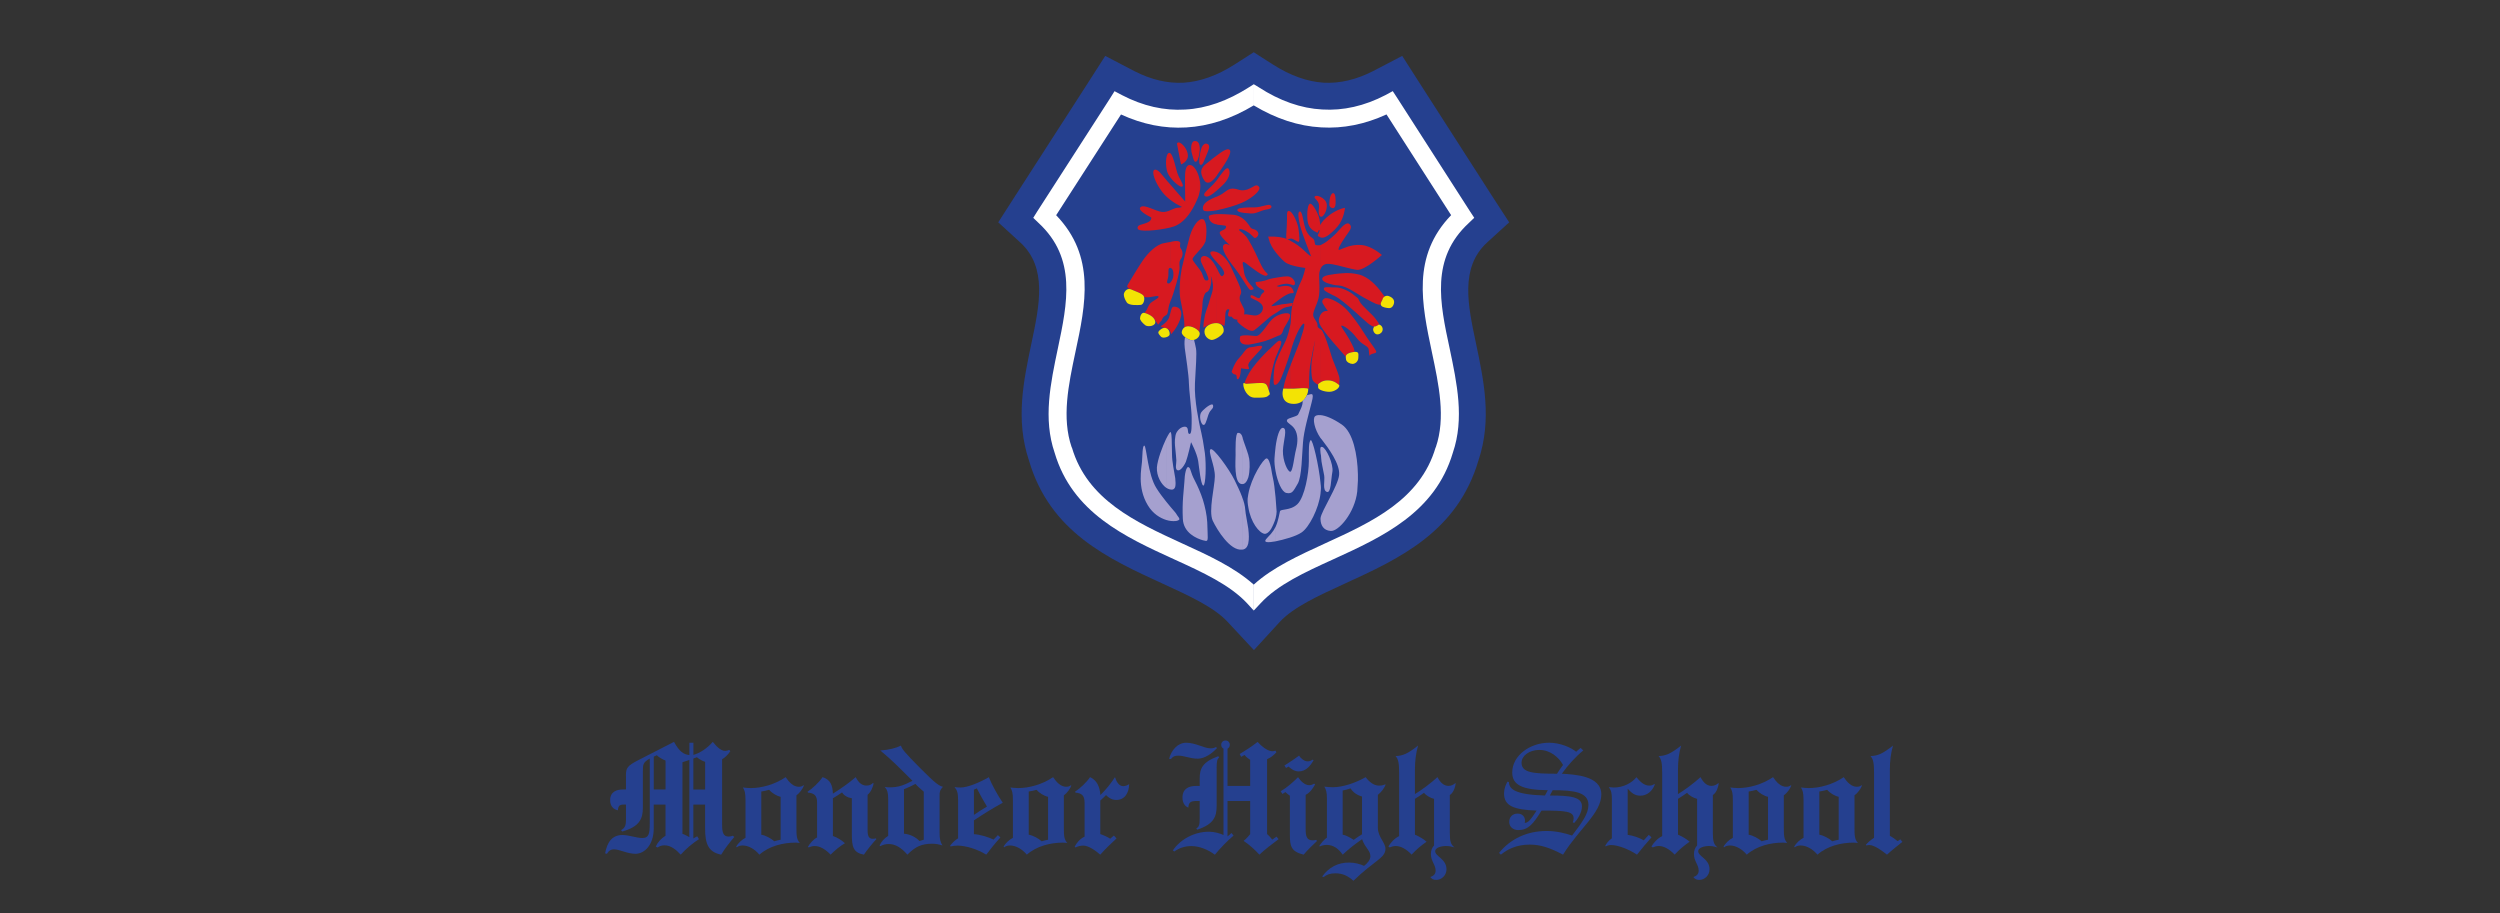 <?xml version="1.0" encoding="utf-8"?>
<!-- Generator: Adobe Illustrator 27.3.1, SVG Export Plug-In . SVG Version: 6.00 Build 0)  -->
<svg version="1.1" id="Layer_1" xmlns="http://www.w3.org/2000/svg" xmlns:xlink="http://www.w3.org/1999/xlink" x="0px" y="0px"
	 viewBox="0 0 983 359" style="enable-background:new 0 0 983 359;" xml:space="preserve">
<rect x="0" y="0" width="983" height="359" fill="#333333" stroke="none"/>
<style type="text/css">
	.st0{fill:#25408F;}
	.st1{fill:#FFFFFF;}
	.st2{fill-rule:evenodd;clip-rule:evenodd;fill:#D71920;}
	.st3{fill-rule:evenodd;clip-rule:evenodd;fill:#F3E304;}
	.st4{fill-rule:evenodd;clip-rule:evenodd;fill:#A5A0CF;}
</style>
<path class="st0" d="M465.43,32.52c6.46-0.42,13.17-2.8,19.97-7.14l7.56-4.84l7.56,4.84c6.8,4.33,13.43,6.71,19.97,7.14
	c6.29,0.34,12.83-1.19,19.46-4.59l11.39-5.95l6.97,10.88l28.64,44.62l6.46,9.94l-8.76,7.99c-10.62,9.86-7.48,24.56-4.33,39.44
	c3.15,14.96,6.37,30.09,1.02,46.15c-8.33,28.22-31.19,38.67-52.69,48.53c-10.2,4.67-20.06,9.18-25.41,14.96l-10.2,11.13
	l-10.37-11.13c-5.35-5.78-15.21-10.28-25.41-14.96c-21.5-9.86-44.45-20.31-52.69-48.53c-5.35-16.06-2.12-31.19,1.02-46.15
	c3.14-14.87,6.29-29.58-4.33-39.44l-8.75-7.99l6.37-9.94l28.73-44.62l6.97-10.88l11.39,5.95C452.59,31.33,459.05,32.86,465.43,32.52
	z"/>
<path class="st1" d="M492.97,41.44c-8.75,5.27-17.59,8.16-26.52,8.67c-8.58,0.51-17.17-1.19-25.67-5.1l-25.5,39.61
	c15.55,16.15,11.64,34.93,7.56,53.88c-2.72,12.83-5.44,25.75-1.45,37.4l0.09,0.08c6.03,20.57,25.16,29.32,43.09,37.57
	c10.62,4.84,20.82,9.52,28.39,16.32v10.2l-2.55-2.8c-6.8-7.31-17.51-12.24-28.73-17.34c-19.38-8.84-40.03-18.36-47-41.9
	c-4.59-13.43-1.62-27.28,1.27-41.05c3.74-17.76,7.48-35.36-7.56-49.29l-2.12-2.04l1.53-2.46l28.73-44.62l1.7-2.72l2.89,1.53
	c8.33,4.34,16.66,6.2,24.9,5.69c8.33-0.43,16.66-3.4,25.07-8.75l1.87-1.19V41.44z M492.97,41.44L492.97,41.44v-8.33l1.96,1.19
	c8.24,5.35,16.66,8.33,24.99,8.75c8.24,0.51,16.57-1.36,24.9-5.69l2.81-1.53l1.78,2.72l28.64,44.62l1.62,2.46l-2.12,2.04
	c-15.13,13.94-11.39,31.53-7.56,49.29c2.89,13.77,5.86,27.62,1.27,41.05c-6.97,23.54-27.62,33.06-47,41.9
	c-11.22,5.1-21.93,10.03-28.64,17.34l-2.63,2.8v-10.2c7.48-6.8,17.76-11.47,28.3-16.32c18.02-8.24,37.14-17,43.18-37.57l0.08-0.08
	c3.99-11.64,1.19-24.56-1.53-37.4c-3.99-18.95-7.99-37.73,7.56-53.88l-25.41-39.61c-8.5,3.91-17.08,5.61-25.67,5.1
	C510.56,49.6,501.72,46.71,492.97,41.44z"/>
<path class="st2" d="M460.16,123.2c-0.17,0.59-0.34,1.19-0.51,1.78c-0.85,1.95-3.31,3.32-3.31,3.32s0.51,0.34,1.27,0.59
	c0.25,0,0.43,0,0.68,0.17c0.17,0,0.26,0.09,0.42,0.17c0.09,0.08,0.26,0.08,0.34,0.08c0.6,0.09,0.93,0.51,1.1,1.02V123.2z
	 M460.16,95.16v10.2c-0.93-0.09-0.68,1.28-0.76,2.89c-0.08,1.62-0.93,2.72-0.26,3.14c0.34,0.17,0.68,0.08,1.02-0.25v7.48
	c-1.27,3.14-0.51,4.76-1.87,5.44c-1.44,0.76-1.19,1.78-1.87,2.29c-0.77,0.51-0.68,2.04-1.53,0.6c-0.34-0.51-0.6-0.94-0.85-1.28
	c-0.34-0.68-1.02-1.19-1.7-1.61c-0.34-0.26-0.76-0.42-1.1-0.6c-0.42-0.17-0.77-0.25-1.1-0.34c-0.09-0.17,0-0.34,0.25-0.6
	c0.93-1.02,1.02-2.72,2.46-3.74c1.45-1.02,3.31-1.87,2.55-2.29c-0.85-0.42-3.74,0.85-5.52,0.26c0,0,0-0.08-0.09-0.17
	c-0.34-1.1-3.4-2.04-5.1-2.8c-0.17-0.08-0.34-0.08-0.51-0.08c-0.77-0.42-1.27-1.02-0.68-1.87c0.76-1.27,3.99-6.71,5.86-9.43
	c1.87-2.72,5.27-6.37,8.41-6.8C458.71,95.41,459.48,95.24,460.16,95.16z M460.16,82.66v6.8c-4.93,1.19-12.58,1.87-12.83,0.42
	c-0.34-1.61,1.7-1.44,3.82-2.38c2.04-0.93,1.45-2.04,1.45-2.04s-5.61-2.64-4.16-3.99c1.45-1.36,5.86,1.62,8.5,1.87
	C458.2,83.43,459.22,83.09,460.16,82.66z M460.16,72.55c-0.51-0.59-1.02-1.1-1.36-1.53c-1.95-2.29-3.57-4.76-4.84-4.25
	c-1.36,0.51,0.17,5.01,3.06,8.75c0.94,1.19,2.04,2.21,3.14,3.06V72.55z M459.82,60.14c0.08,0,0.25,0,0.34,0.09v9.52
	c-0.68-0.93-1.19-1.87-1.36-2.81C458.12,63.96,458.54,59.97,459.82,60.14z M464.15,121.93v3.23c0,0.17-0.08,0.25-0.08,0.34
	c-1.45,3.91-3.66,5.95-3.66,5.95s0-0.6-0.25-1.1v-7.14c0.34-1.45,0.6-2.72,1.53-2.63C462.45,120.57,463.64,120.91,464.15,121.93z
	 M464.15,108.84c-0.34,2.97-0.43,6.63-0.08,8.5l0.08,0.51V108.84z M464.15,97.45v4.59c-0.51,0.93-0.43,1.44-0.34,3.06
	c0.17,1.87-2.21,10.11-3.57,13.34l-0.09,0.17v-7.48c0.43-0.34,0.85-1.11,1.1-1.96c0.34-1.61,0.09-3.65-1.02-3.82h-0.09v-10.2
	c1.45-0.34,2.38-0.51,3.32-0.26C464.75,95.33,463.56,96.35,464.15,97.45z M464.15,81.56v6.12c-1.11,0.76-2.21,1.36-3.48,1.61
	c-0.17,0.09-0.34,0.09-0.51,0.17v-6.8c1.02-0.34,1.79-0.85,2.55-0.94C463.39,81.73,463.81,81.64,464.15,81.56z M464.15,77.14
	c-1.19-1.36-2.72-3.14-3.99-4.59v6.03c1.62,1.27,3.14,2.04,3.99,2.46V77.14z M464.15,56.23c-0.6-0.34-1.19-0.34-1.36,0.25l1.36,7.14
	V56.23z M460.16,60.23c1.1,0.85,1.95,5.01,2.72,7.65c0.34,1.02,0.85,2.04,1.27,2.8v2.63c-1.02-0.42-2.72-1.87-3.99-3.57V60.23z
	 M464.15,63.63v-7.39c1.19,0.68,2.63,2.55,2.89,4.42c0.43,2.8-2.63,3.99-2.63,3.99L464.15,63.63z M464.15,102.04
	c0.08-0.17,0.17-0.26,0.34-0.51c0.77-1.19,0.6-2.8-0.25-3.91c0-0.09,0-0.09-0.08-0.17V102.04z M464.15,125.16
	c0.51-1.45,0.42-2.46,0-3.23V125.16z M471.63,86.49v11.9c-1.36,1.53-2.8,2.97-2.72,3.57c0.17,0.77,1.62,2.38,2.72,3.91v24.22v0.76
	c0-1.1-3.65-3.4-5.69-2.29c-0.08,0.08-0.25,0.17-0.34,0.25c0.09-0.51,0.17-1.7-0.17-4.16c-0.51-3.14-0.77-4.42-1.27-6.8v-9.01
	c0.17-1.27,0.34-2.46,0.51-3.31c0.6-2.8,2.47-10.2,3.14-12.58C468.32,90.99,469.93,87.51,471.63,86.49z M471.63,70.34
	c-0.68-3.06-2.29-5.35-3.57-5.44c-2.04-0.25-2.12,2.89-2.12,5.69c0,2.8,0.08,8.67,0.08,8.67l-1.87-2.12v3.91
	c0.42,0.17,0.59,0.34,0.59,0.34s-0.17,0.08-0.59,0.17v6.12c3.06-2.21,5.35-6.12,7.05-10.37c0.17-0.51,0.34-1.02,0.42-1.53V70.34z
	 M471.63,61.67c-0.08,1.1-0.17,2.04,0,2.63V61.67z M471.63,57.25v2.63c0,0.08,0,0.25,0,0.34c-0.42,2.29-0.85,3.4-1.61,3.4
	c-0.68,0-1.19-2.72-1.53-3.91c-0.25-1.28-0.25-4.42,1.45-4.25C470.95,55.47,471.46,56.23,471.63,57.25z M464.15,70.68
	c0.77,1.53,1.36,2.46,0.59,2.72c-0.08,0-0.34,0-0.59-0.08V70.68z M471.63,59.89c0.17-0.94,0.17-1.87,0-2.63V59.89z M471.63,75.78
	v-5.44C472.06,72.04,472.14,73.91,471.63,75.78z M473.84,123.71v4.76c-0.34,0.17-0.6,0.34-0.6,0.34s-0.25-0.51,0.34-3.74
	C473.67,124.56,473.76,124.14,473.84,123.71z M473.84,110.11c-0.43-0.34-0.68-1.19-1.19-2.55c-0.17-0.51-0.6-1.1-1.02-1.7v24.22
	c0.17-1.19,0.34-3.48,0.51-4.59c0.17-1.53,0.68-4.16,0.68-6.03c0-1.36,0.51-3.14,1.02-4.08V110.11z M473.84,100.68v5.61
	c-1.02-2.21-2.55-4.33-1.19-5.35C472.99,100.68,473.42,100.6,473.84,100.68z M473.84,87.25v7.99c-0.34,0.93-1.19,2.04-2.21,3.14
	v-11.9c0.43-0.25,0.77-0.42,1.11-0.34C473.25,86.15,473.59,86.57,473.84,87.25z M473.84,79.86V83c-0.34-0.09-0.6-0.17-0.68-0.43
	C472.74,81.81,472.99,80.79,473.84,79.86z M473.84,75.69v1.45c0,0,0,0-0.09,0C473.33,76.71,473.42,76.2,473.84,75.69z M473.84,64.73
	c-1.87,1.78-1.95,3.14-0.68,5.61c0.25,0.42,0.51,0.77,0.68,1.02V64.73z M473.84,56.49v5.78c-0.6,1.7-1.27,2.97-1.95,2.46
	c-0.09-0.08-0.17-0.17-0.26-0.42v-2.63c0.17-1.1,0.43-2.21,0.6-2.89C472.48,57.68,473.16,56.74,473.84,56.49z M473.84,62.27
	c0.17-0.34,0.34-0.68,0.42-1.02c0.85-2.04,1.78-3.82,0.68-4.59c-0.34-0.17-0.77-0.25-1.1-0.17V62.27z M473.84,95.24v-7.99
	c0.85,1.95,0.51,6.03,0.17,7.65C473.93,95.07,473.93,95.16,473.84,95.24z M478.52,105.61c-0.17-0.34-0.34-0.6-0.51-0.93
	c-0.93-1.79-2.63-3.74-4.16-3.99v5.61c0.17,0.25,0.34,0.6,0.42,0.85c1.1,2.55,1.19,3.06,0.25,3.14c-0.25,0-0.51,0-0.68-0.17v5.27
	c0.25-0.25,0.42-0.51,0.6-0.51c0.59-0.25,1.1-0.68,1.61-2.8c0.51-2.21,0-3.57,0-3.57s0.51,0.59,0.85,3.31
	c0.25,2.72-0.85,4.5-1.36,6.54c-0.42,1.79-1.1,3.06-1.7,5.35v4.76c0.93-0.51,2.55-1.27,3.91-1.45c0.25,0,0.51,0,0.76,0V105.61z
	 M478.52,99.15v3.99c-1.61-1.7-3.14-3.48-2.46-4.08C476.48,98.73,477.41,98.73,478.52,99.15z M478.52,84.19v4.08
	c-2.63-0.42-3.14-1.95-3.23-3.14C475.29,84.62,476.65,84.28,478.52,84.19z M478.52,77.31v5.36c-1.95,0.34-3.65,0.51-4.67,0.34v-3.14
	c0.85-0.85,2.21-1.61,4.08-2.38C478.09,77.48,478.35,77.39,478.52,77.31z M478.52,70.76c-0.51,0.6-1.02,1.19-1.44,1.7
	c-1.19,1.27-2.55,2.38-3.23,3.23v1.45c0.93,0.6,2.63-0.51,4.67-2.29V70.76z M478.52,61.08v7.9c-1.61,2.21-3.31,3.65-4.67,2.38v-6.63
	c0.42-0.34,0.93-0.77,1.53-1.19C476.39,62.69,477.41,61.84,478.52,61.08z M478.52,68.98v-7.9c2.21-1.7,4.25-2.97,5.01-2.13
	c1.11,1.28-2.47,6.37-4.59,9.35C478.77,68.55,478.6,68.72,478.52,68.98z M478.52,74.84c0.51-0.51,1.19-1.02,1.78-1.61
	c2.89-2.55,3.74-5.27,2.81-6.8c-0.77-1.27-2.81,1.87-4.59,4.33V74.84z M490.84,147.25c-0.85,1.53-1.27,2.72-1.53,3.4
	c0.26,0.09,0.51,0.25,0.77,0.25c0.17,0,0.42,0,0.77,0V147.25z M490.84,136.8v6.46c0,0.17,0,0.42,0,0.6v1.27c-0.08,0-0.34,0-0.6,0
	c-1.78-0.17-2.29-0.34-2.29-0.34s-0.08,3.65-1.11,4.25c-1.02,0.51-0.08-1.7-1.19-1.79c-1.11-0.17-1.36-1.1-1.36-1.1
	s1.1-3.65,3.06-5.52C488.88,139.01,489.65,137.31,490.84,136.8z M490.84,131.87v3.65c-3.82,0.17-3.4-2.21-3.23-3.14
	C487.78,131.87,489.31,131.79,490.84,131.87z M490.84,123.71c-0.6-0.17-1.19-0.17-1.7-0.08c0.08-0.17,0.17-0.51,0.17-1.36
	c0-1.1-1.87-3.57-1.87-4.76c0-1.11,0-0.94,0.51-2.13c0.51-1.27-1.27-4.59-3.82-10.2c-1.61-3.48-3.91-5.35-5.61-6.03v3.99
	c0.93,1.11,1.96,2.12,2.29,2.81c0.93,1.61,0.51,1.95-0.08,2.55c-0.6,0.51-1.28-0.94-2.21-2.89v21.42c1.62,0.17,2.89,1.19,2.89,1.19
	s0.34-1.53,0.34-3.65c0-2.04,0.43-3.06,1.28-2.97c0.76,0.08,0,0.68-0.17,1.96c-0.08,1.27,1.27,0.93,1.27,0.93v-0.09
	c0.51,0.42,0.77,1.27,2.38,1.27c0.08,0,0.17,0,0.25,0c0,0-0.08,0-0.17,0c-0.08,0.25-0.17,0.51-0.08,0.68
	c0.17,0.51,2.47,2.47,4.33,3.4V123.71z M490.84,88.19v3.23c-1.45-1.02-3.23-1.62-3.57-1.19c-0.34,0.51,0.93,0.85,1.95,1.95
	c0.77,0.76,0.93,0.93,1.62,2.04v10.03c-0.6-0.51-1.11-0.85-1.36-1.02c-1.61-0.94-0.51,1.53-0.34,3.74c0.17,1.36,0.93,2.8,1.7,3.91
	v2.38c-1.19-1.53-3.06-5.01-5.44-7.99c-3.23-4.08-5.01-7.22-4.42-8.67c0.6-1.44,2.72-0.08,2.72-0.08s-3.31-2.89-3.99-4.5
	c-0.68-1.53,1.95-1.27,2.29-2.46c0.34-1.11-0.17-0.77-3.14-1.19c-0.08,0-0.25,0-0.34-0.08v-4.08c2.04-0.08,4.76,0.09,6.71,0.26
	C488.03,84.87,489.91,86.83,490.84,88.19z M490.84,81.56c-2.3,0.09-4.25,0.26-4.33,1.02c-0.08,0.85,2.38,1.19,4.33,1.27V81.56z
	 M490.84,74.33v4.08c-0.85,0.51-1.78,1.02-2.63,1.36c-2.3,1.02-6.37,2.21-9.69,2.89v-5.36c3.4-1.44,3.91-3.14,6.12-3.14
	c2.38,0,2.8,1.19,5.52,0.43C490.42,74.5,490.67,74.5,490.84,74.33z M490.84,78.41v-4.08c2.12-0.76,3.06-2.21,4.16-0.94
	C495.94,74.42,493.73,76.63,490.84,78.41z M490.84,91.42v-3.23c0.34,0.34,0.51,0.76,0.68,1.02c0.76,1.19,1.7,0.59,2.72,1.62
	c1.1,1.02,0.34,2.21-0.42,2.63c-0.68,0.43-0.94-0.42-2.47-1.7C491.18,91.67,491.01,91.59,490.84,91.42z M490.84,113.26
	c0.42,0.59,0.77,0.85,1.1,0.76c1.02-0.17,1.36-0.25,0.34-1.45c-0.42-0.42-0.93-1.02-1.44-1.7V113.26z M490.84,143.26v-6.46
	c0.25-0.17,0.51-0.25,0.85-0.25c1.78-0.09,4.42-1.19,4.59-0.17c0.08,0.85-5.01,5.27-5.35,6.71
	C490.84,143.18,490.84,143.18,490.84,143.26z M490.84,145.13c0.59-0.09,0.17-0.51,0-1.27V145.13z M497.47,138.93v11.9
	c-0.42-0.17-0.85-0.25-1.53-0.25c-1.78,0-3.91,0.25-5.1,0.34v-3.65c0.08-0.17,0.17-0.34,0.25-0.51
	C492.62,144.2,495.34,141.05,497.47,138.93z M497.47,128.98c-1.44,1.87-2.55,3.14-3.57,3.14c-0.59,0-1.78-0.17-3.06-0.25v3.65
	c0.59-0.08,1.27-0.17,2.04-0.34c1.87-0.34,3.32-0.76,4.59-1.1V128.98z M497.47,110.28v15.98c-1.87,1.53-3.57,3.14-4.42,3.65
	c-0.51,0.34-1.27,0.17-2.21-0.17v-6.03c0.85,0.08,1.7,0.34,2.72,0.34c2.3,0,4.08-2.81,2.3-4.59c-1.87-1.87-4.16-1.87-4.16-2.8
	c0-1.02,0.77-0.6,2.46,0.34c1.7,0.85,1.02-0.68,2.29-1.7c1.36-1.02,0.51-1.1-1.27-2.12c-1.78-1.02-1.45-2.29-1.45-2.29
	S495.77,110.79,497.47,110.28z M497.47,106.71v1.7c-1.44-0.17-4.59-2.63-6.63-4.16V94.22c0.34,0.6,0.77,1.28,1.36,2.38
	c1.87,3.4,3.48,7.73,4.76,9.43C497.13,106.29,497.3,106.46,497.47,106.71z M497.47,80.79v1.7c-2.04,0.42-3.48,1.53-5.35,1.44
	c-0.42,0-0.85,0-1.27-0.08v-2.29c0.68,0,1.36,0,2.12,0C494.67,81.56,496.19,81.13,497.47,80.79z M497.47,108.41v-1.7
	c0.93,1.02,1.53,1.1,0.43,1.7C497.72,108.41,497.64,108.41,497.47,108.41z M499.34,137.14v12.75c-0.08,0.76-0.17,1.36-0.17,1.78
	c0,0.85-0.08,1.44-0.17,1.95l-0.08-0.08c-0.42-1.36-0.59-2.29-1.44-2.72v-11.9c0.51-0.51,1.02-1.02,1.44-1.44
	C499.08,137.4,499.25,137.23,499.34,137.14z M499.34,126.52v6.88c-0.6,0.25-1.19,0.43-1.87,0.68v-5.1c0.51-0.68,1.11-1.44,1.7-2.29
	C499.25,126.6,499.25,126.52,499.34,126.52z M499.34,109.69v14.96c-0.6,0.51-1.28,1.02-1.87,1.62v-15.98c0.17,0,0.34-0.08,0.51-0.17
	C498.32,109.94,498.74,109.86,499.34,109.69z M499.34,93.03v2.38c-0.6-1.78-0.68-2.38-0.68-2.38S498.91,93.03,499.34,93.03z
	 M499.34,80.62v1.44c-0.34,0.09-0.77,0.26-1.36,0.34c-0.17,0-0.34,0-0.51,0.09v-1.7C498.23,80.62,498.91,80.45,499.34,80.62z
	 M499.34,82.07v-1.44h0.08C500.1,80.96,500.19,81.56,499.34,82.07z M502.91,139.35c-0.93,2.12-1.7,4.08-1.78,5.1
	c-0.34,1.87-0.6,6.37-0.08,6.8c0.42,0.25,1.02,0.08,1.87-1.1V139.35z M502.91,134v3.4c-0.42,1.02-0.93,2.21-1.36,3.23
	c-0.77,2.12-1.79,6.54-2.21,9.26v-12.75C500.78,135.78,502.06,134.34,502.91,134z M502.91,123.8c-1.27,0.51-2.63,1.45-3.57,2.72
	v6.88c1.53-0.6,2.55-1.1,3.4-1.45c0.09,0,0.09,0,0.17,0V123.8z M502.91,109.01v3.14c-0.51,0.17-0.93,0.34-0.93,0.34
	s0.25,0.17,0.93,0.25v5.1c-2.04,1.53-3.48,2.55-2.8,2.55c0.51,0,1.61-0.25,2.8-0.51v2.38c-0.42,0.34-0.93,0.68-1.7,1.1
	c-0.6,0.34-1.19,0.77-1.87,1.27v-14.96C500.36,109.43,501.63,109.18,502.91,109.01z M502.91,93.2v7.56c-1.53-1.7-2.89-3.65-3.4-5.01
	l-0.17-0.34v-2.38C500.02,92.95,501.46,93.03,502.91,93.2z M502.91,131.96c1.62-0.68,1.36-1.95,2.12-3.23
	c0.77-1.36,3.14-4.67,1.87-5.35c-0.68-0.42-2.29-0.25-3.99,0.43V131.96z M502.91,137.4c0.68-1.53,1.19-2.89,0.68-3.32
	c-0.25-0.08-0.43-0.17-0.68-0.08V137.4z M507.5,143.52c-0.77,1.95-1.45,3.74-1.79,4.84c-1.02,3.23-1.02,4.42-1.02,4.42
	s1.27,0.08,2.81,0.08V143.52z M507.5,126.94v11.22c-1.7,5.27-3.49,10.28-4.34,11.64c-0.08,0.17-0.17,0.25-0.25,0.34v-10.79
	c0.77-1.7,1.62-3.4,2.29-4.67C506.39,132.38,507.16,128.98,507.5,126.94z M507.5,119.21v1.19c-0.43,0.09-0.94,0.26-1.62,0.34
	c-1.36,0.34-1.78,0.77-2.97,1.53v-2.38c0.77-0.17,1.53-0.34,2.21-0.34C506.05,119.46,506.9,119.29,507.5,119.21z M507.5,112.83v2.46
	c-0.94,0.17-2.38,0.93-4.25,2.29l-0.34,0.25v-5.1c0.34,0,0.68-0.08,1.19-0.17C505.29,112.32,506.56,112.32,507.5,112.83z
	 M507.5,109.01v2.8c-0.34-0.09-0.77-0.17-1.19-0.25c-1.02-0.09-2.47,0.25-3.4,0.59v-3.14c1.27-0.26,2.46-0.34,3.23-0.34
	C506.65,108.67,507.07,108.75,507.5,109.01z M507.5,94.73c-0.43-0.26-0.85-0.43-1.28-0.68c-1.02-0.43-2.21-0.68-3.31-0.85v7.56
	c0.68,0.76,1.44,1.53,2.12,2.12c0.59,0.51,1.44,0.94,2.46,1.28V94.73z M507.5,83.26V93.8c-0.68,0.09-1.45,0.51-1.7,0
	c-0.17-0.6,0-1.78,0.17-5.18c0.25-3.4-0.34-6.03,0.93-5.61C507.07,83,507.24,83.09,507.5,83.26z M507.5,93.8V83.26
	c1.27,1.1,2.8,4.59,3.06,6.71c0.34,2.38,0.68,5.44-0.17,5.1c-0.85-0.34-1.95-1.27-2.72-1.27C507.67,93.8,507.58,93.8,507.5,93.8z
	 M507.5,111.81v-2.8c1.19,0.6,1.87,1.95,1.61,2.72C508.86,112.41,508.43,112.15,507.5,111.81z M507.5,115.3v-2.46
	c0.25,0.25,0.59,0.51,0.76,0.85c0.68,1.36,0.51,1.61-0.34,1.61C507.75,115.3,507.67,115.3,507.5,115.3z M507.5,120.4v-1.19
	c0.51-0.08,0.85-0.08,0.93,0.34C508.6,120.06,508.26,120.23,507.5,120.4z M519.31,123.63v4.59c-1.02-1.87-0.85-2.8-0.26-4.16
	C519.14,123.88,519.23,123.71,519.31,123.63z M519.31,96.35c-0.51,0.17-0.85,0.08-1.44,0.08c-1.11,0-0.77-0.85-1.11-1.95
	c-0.43-1.1-1.7-0.93-3.06-3.57c-1.28-2.72-1.45-7.56-2.47-7.73c-1.1-0.17-0.77,2.38,0,5.61c0.77,3.23,4.33,12.07,4.33,12.07
	s-0.93-0.51-2.63-2.21c-1.44-1.36-3.14-2.72-5.44-3.91v9.43c2.55,0.85,5.78,1.19,5.78,1.19s-0.68,3.23-1.62,5.1
	c-1.02,1.87-2.12,5.44-3.06,8.07c-0.93,2.63-0.93,5.69-1.02,7.31c0,0.25-0.08,0.68-0.08,1.1v11.22c0.17-0.68,0.42-1.36,0.59-2.04
	c1.87-5.86,4.08-9.26,4.67-8.84c0.59,0.43-1.11,5.19-1.7,7.14c-0.43,1.27-2.21,5.44-3.57,9.09v9.35c1.1-0.08,2.38-0.08,3.4-0.17
	c2.3-0.25,3.91,0.17,3.91,0.17s-0.17-2.12,0.09-6.71c0.34-4.5,2.29-12.58,2.29-12.58s-1.19,6.46-1.45,8.84
	c-0.25,2.46-0.08,5.44,0.26,6.63c0.26,1.19,2.21,2.21,2.21,2.21s0.34-0.51,1.11-0.93v-20.82c-0.93-0.68-1.27-0.6-1.27-1.7
	c0-1.27-1.19-2.04-1.62-3.48c-0.42-1.45,1.19-3.91,2.04-7.05c0.77-3.23,0-8.58,0.34-10.11c0.08-0.51,0.25-1.1,0.51-1.61V96.35z
	 M519.31,88.19c-0.17,0.25-0.17,0.43-0.17,0.43s0-0.68-0.34-2.46c-0.26-1.7-2.3-5.61-3.4-6.03c-1.19-0.51-1.62,3.4-1.27,6.63
	c0.34,3.23,2.72,4.17,3.57,4.59c0.77,0.51,0.51-0.77,0.93-0.85c0.51,0,0.17,0.43-0.17,1.27c-0.42,0.85-0.59,1.02,0.85,1.61V88.19z
	 M519.31,77.48v7.73c-0.51-0.26-0.93-0.94-0.77-2.55c0.26-1.96,0.08-2.81-0.51-3.57c-0.51-0.76-1.62-1.36-0.93-1.95
	C517.44,76.88,518.38,76.97,519.31,77.48z M519.31,85.21c0.08,0,0.25,0,0.34,0c0.59,0,2.29-2.21,2.04-4.76
	c-0.08-1.36-1.27-2.46-2.38-2.97V85.21z M523.9,141.05c-0.09-0.25-0.17-0.51-0.26-0.77c-0.68-2.29-2.97-9.69-4.08-10.62
	c-0.08-0.09-0.17-0.09-0.25-0.17v20.82c0.59-0.43,1.53-0.77,2.72-0.77c0.68-0.08,1.36,0.08,1.87,0.25V141.05z M523.9,117.85v16.4
	c-0.68-0.85-1.36-1.61-2.04-2.46c-1.19-1.53-2.04-2.72-2.55-3.57v-4.59c1.02-1.7,2.81-1.36,2.81-1.36s-1.02-1.27-1.53-2.21
	c-0.6-0.85-1.19-1.78,0.08-2.63C521.27,117,522.46,117.25,523.9,117.85z M523.9,113v2.97c-2.89-1.44-3.57-1.87-3.31-2.63
	C520.76,112.75,522.03,112.92,523.9,113z M523.9,107.9v3.99c-2.38-0.51-4.16-1.44-4-2.29C520.08,108.58,521.78,108.16,523.9,107.9z
	 M523.9,93.12c-1.19,1.02-2.38,2.04-3.31,2.55c-0.6,0.34-0.93,0.51-1.28,0.68v9.18c0.43-0.94,1.19-1.62,2.47-1.79
	c0.51,0,1.27,0,2.12,0.17V93.12z M523.9,83.77v7.39c-1.87,1.78-3.57,2.63-4.59,2.21v-5.18c0.34-0.68,1.36-2.12,3.82-3.91
	C523.39,84.11,523.65,83.94,523.9,83.77z M523.9,76.03v5.78c-0.17,0-0.34-0.09-0.51-0.17c-1.1-0.68-0.59-1.79-0.59-2.97
	C522.88,77.56,523.31,76.37,523.9,76.03z M523.9,81.81v-5.78c0.08-0.09,0.25-0.09,0.34-0.09c0.85,0.09,0.93,1.95,0.93,3.74
	C525.18,81.22,524.67,81.98,523.9,81.81z M523.9,91.16c0.68-0.6,1.36-1.27,2.04-2.12c2.63-3.14,2.89-7.31,2.89-7.31
	s-1.96,0.17-4.93,2.04V91.16z M523.9,103.91V93.12c0.85-0.77,1.7-1.53,2.21-2.21c1.36-1.45,3.31-3.99,4.59-2.72
	c1.19,1.27,0.09,2.29-1.7,4.93c-1.87,2.72-3.48,5.52-2.29,5.1c1.27-0.42,4.59-2.29,8.67-1.87c4,0.34,7.99,3.91,7.99,3.91
	s-6.88,6.2-9.77,5.86C531.38,105.87,526.79,104.42,523.9,103.91z M523.9,111.9c0.76,0.17,1.61,0.34,2.46,0.34
	c3.48,0.25,7.73,3.74,10.96,5.35c2.97,1.61,4.42,2.38,5.61,2.21v-0.08c-0.17-0.85,0.68-1.62,0.76-2.29c0.09-0.25,0.34-0.6,0.77-0.85
	c-0.17-0.17-0.59-0.6-1.19-1.53c-1.78-2.47-5.18-6.29-9.09-7.14c-3.91-0.93-6.8-0.42-9.35-0.17c-0.34,0.08-0.6,0.08-0.93,0.17V111.9
	z M523.9,115.98c0.25,0.09,0.59,0.25,0.93,0.42c3.65,1.78,12.15,10.2,13.68,11.22c1.61,1.02,1.78,1.02,2.97,0.42
	c1.11-0.59,0.93-0.59-0.51-2.55c-1.44-2.04-5.52-5.18-6.37-6.97c-0.77-1.78-1.1-1.44-2.29-2.55c-1.28-1.1-4.59-2.97-7.14-2.97
	c-0.51,0-0.85,0-1.27,0V115.98z M523.9,134.25v-16.4c1.61,0.68,3.48,1.87,4.84,3.14c2.55,2.38,5.86,7.14,7.48,9.77
	c1.53,2.55,4.25,6.03,4.76,7.05c0.59,1.1-0.51,1.02-1.53,1.36c-1.02,0.34-0.93,0.85-0.93,0.85s-0.17-0.6-0.34-2.47
	c-0.09-1.7-2.55-1.7-4.76-4.67c-2.21-3.06-5.36-5.1-5.95-4.84c-0.51,0.26,0.93,1.62,3.06,5.35c1.7,3.14,2.12,4.08,2.04,4.93
	c-0.34,0.08-0.6,0.08-0.93,0.17c-1.96,0.34-2.47,1.02-2.47,1.79C528.66,139.69,526.45,137.23,523.9,134.25z M523.9,149.8v-8.75
	c0.93,2.55,2.8,6.63,2.8,7.99c0,1.53-0.17,2.38-0.17,2.38S525.52,150.4,523.9,149.8z"/>
<path class="st3" d="M542.34,127.62c1.53,0.51,1.96,2.72,0.17,3.65c-1.87,0.94-2.81-1.27-2.55-2.04c0.08-0.26,0.17-0.51,0.34-0.85
	c0.34,0.08,0.68-0.08,1.19-0.34c0.34-0.17,0.6-0.34,0.68-0.42C542.26,127.62,542.26,127.62,542.34,127.62z M531.64,138.5
	c2.97-0.59,2.46,0.6,2.46,2.12c0,1.53-1.28,2.47-2.29,2.47c-0.93,0-2.38-0.68-2.55-1.7C529.17,140.37,528.58,139.1,531.64,138.5z
	 M526.54,151.42l0.08,0.09c0.17,1.1-1.96,2.55-3.91,2.55c-2.04,0-4.42-0.85-4.42-1.7v-1.27c0.42-0.43,1.62-1.53,3.74-1.53
	C524.67,149.47,526.54,151.42,526.54,151.42z M514.38,152.86c0.17,1.1-0.85,5.95-5.61,5.95c-4.67,0-4.59-3.74-4.42-4.84
	c0.08-0.68,0.17-1.1,0.34-1.27c0,0.08,0,0.08,0,0.08s3.82,0.17,6.2-0.08c1.27-0.17,2.38-0.09,3.06,0L514.38,152.86z M488.88,151.42
	c0.09,1.45,1.44,4.76,4.25,4.93c2.81,0.08,4.84,0,5.44-0.68c0.68-0.68,1.02-0.25,0.34-2.12c-0.68-1.95-0.76-2.97-2.97-2.97
	c-2.21,0-5.01,0.34-5.86,0.34C489.31,150.91,488.8,149.89,488.88,151.42z M476.39,133.66c1.02,0.17,4.67-1.87,4.76-3.48
	c0.17-1.53-0.85-3.14-2.89-3.14c-2.12,0-4.67,1.19-4.67,3.32S475.37,133.57,476.39,133.66z M458.63,129.07
	c1.1,0.51,1.36,1.61,1.27,2.46c-0.08,0.94-2.63,1.7-3.4,0.85c-0.85-0.93-1.27-1.44-0.93-2.04
	C455.91,129.75,457.44,128.47,458.63,129.07z M471.63,130.6c0.09,0.25,0.09,0.51,0.09,0.77c-0.17,1.7-2.38,2.72-3.74,2.29
	c-1.36-0.34-3.32-1.95-3.32-2.89c0-0.68,0.34-1.45,0.93-1.95h0.09v-0.09h0.09v-0.08h0.08h0.08v-0.08c0.17-0.09,0.34-0.09,0.51-0.17
	c2.04-0.6,5.18,1.44,5.18,2.46V130.6z M450.04,123.03c1.19,0.34,3.74,1.36,4.17,3.23c0.51,1.95-2.81,2.46-3.91,1.61
	c-1.1-0.93-2.04-1.87-2.04-2.72C448.26,124.39,448.86,122.69,450.04,123.03z M444.69,113.77c1.7,0.77,4.76,1.7,5.1,2.8
	c0.43,1.1-0.09,3.14-1.19,3.31c-1.11,0.09-4.59,0.34-5.52-0.93c-0.85-1.27-1.19-2.38-1.19-3.14
	C441.89,114.96,442.99,113.09,444.69,113.77z M546.25,116.49c1.27,0.51,2.3,1.45,1.79,3.06c-0.51,1.53-1.53,1.79-2.64,1.53
	c-1.19-0.17-2.38-0.51-2.46-1.36c-0.17-0.85,0.68-1.62,0.76-2.29C543.87,116.83,545.06,115.89,546.25,116.49z"/>
<path class="st4" d="M458.54,172.5c-1.45,3.06-3.4,8.16-3.65,11.3c-0.17,3.4,1.7,6.63,3.65,7.99V172.5z M449.96,175.22
	c0.85,0.25,1.36,11.47,4.76,16.74c1.1,1.78,2.47,3.57,3.82,5.27v7.22c-2.38-0.77-5.18-2.38-7.22-5.78
	c-4.33-7.14-2.38-14.87-2.29-17.08C449.19,179.38,449.19,175.05,449.96,175.22z M462.11,188.05c-0.43-2.8-1.27-6.46-1.27-9.35
	c-0.17-5.27,0-7.73-0.51-8.75c-0.17-0.43-0.85,0.76-1.78,2.55v19.29c0.93,0.6,1.87,0.85,2.63,0.68c0.42-0.17,0.77-0.51,0.93-1.11
	V188.05z M462.11,171.82v4.5C461.94,174.88,461.86,173.26,462.11,171.82z M458.54,197.23c1.27,1.61,2.55,3.06,3.57,4.25v3.4
	c-0.93,0.08-2.21,0-3.57-0.43V197.23z M462.11,191.36v-3.31C462.28,189.41,462.28,190.6,462.11,191.36z M462.79,169.78v15.04
	c-0.76-0.77-0.25-2.21-0.25-3.82c0-0.85-0.25-2.63-0.42-4.67v-4.5C462.2,170.97,462.45,170.29,462.79,169.78z M462.11,201.48
	c0.26,0.34,0.51,0.68,0.68,1.02v2.29c-0.17,0-0.42,0.09-0.68,0.09V201.48z M472.99,196.55v15.89c-2.46-0.68-7.65-2.89-7.9-8.41
	c-0.34-6.8,0.42-11.3,0.6-14.45c0.09-3.14,0.76-6.46,1.7-5.86c0.93,0.51,0.51,1.7,2.46,5.35
	C470.87,191.03,472.06,193.66,472.99,196.55z M472.99,173.26c-0.43-2.29-0.85-4.16-1.1-5.18c-0.34-1.62-2.38-10.79-2.04-17.34
	c0.34-6.46,0.77-11.64,0.42-13.68c-0.25-1.36-0.59-2.72-0.77-3.4c-0.51,0.08-1.1,0.17-1.53,0c-0.6-0.17-1.36-0.59-2.04-1.1
	c-0.08,0.6-0.34,2.04-0.08,4.34c0.42,2.89,1.61,11.05,1.61,13.51c0,2.55,1.1,10.88,1.1,13.85c0,3.06,0.08,6.46-0.85,6.37
	c-0.93-0.08-0.25-1.87-1.1-2.63c-0.76-0.6-2.72,0-3.82,1.78v15.04c0.09,0,0.09,0,0.09,0c0.93,0.68,2.55-1.27,3.4-3.23
	c0.76-1.95,2.04-7.73,2.04-7.73s2.29,4.25,2.8,7.39c0.42,2.89,1.02,8.92,1.87,9.6V173.26z M472.99,161.36v5.61c0,0,0,0-0.09,0
	c-0.93-0.85-1.36-3.4-0.68-4.67C472.4,162.04,472.65,161.7,472.99,161.36z M462.79,202.5c0.68,0.85,1.02,1.44,0.94,1.7
	c-0.09,0.25-0.42,0.42-0.94,0.59V202.5z M472.99,166.97v-5.61c1.36-1.36,3.82-3.14,3.99-1.95c0.25,1.53-1.02,1.27-1.87,3.74
	C474.35,165.53,473.84,167.65,472.99,166.97z M472.99,190.86v-17.59c0.25,1.45,0.51,3.14,0.76,4.84c0.6,4.67,0.34,12.75-0.59,12.83
	C473.08,190.94,473.08,190.94,472.99,190.86z M472.99,212.44v-15.89c0.85,2.8,1.53,5.86,1.7,8.84c0.17,6.2,0.51,7.31-0.51,7.31
	C474.01,212.7,473.59,212.61,472.99,212.44z M488.38,195.36c-0.77-2.12-1.87-4.33-2.97-6.63c-2.04-4.16-8.41-13-9.43-12.07
	c-1.1,0.93,1.79,6.54,1.7,10.71c-0.08,4.16-2.55,13.51-0.85,17.34c1.79,3.74,6.88,11.98,11.56,11.39V195.36z M488.38,171.39v18.95
	h-0.08c-3.23-0.17-2.47-9.35-2.47-11.39c0-2.12-0.17-8.67,0.93-8.75C487.53,170.12,488.03,170.63,488.38,171.39z M490.84,207.94
	c-0.43-2.97-1.11-5.95-1.19-7.39c-0.08-1.62-0.59-3.4-1.27-5.18v20.74c0.08,0,0.08,0,0.17,0c1.28-0.17,1.96-1.1,2.3-2.55V207.94z
	 M490.84,194.25v5.18c-0.17-0.6-0.17-1.28-0.26-1.87C490.5,196.46,490.58,195.44,490.84,194.25z M490.84,178.87v8.84
	c-0.51,1.53-1.27,2.72-2.47,2.63v-18.95c0.17,0.34,0.25,0.76,0.34,1.19C488.97,173.6,490.16,176.58,490.84,178.87z M490.84,187.71
	c0.68-2.46,0.59-5.95,0.34-7.39c-0.08-0.42-0.25-0.85-0.34-1.45V187.71z M490.84,213.55c0.34-1.53,0.25-3.57,0-5.61V213.55z
	 M499.76,209.89c-1.53,1.7-3.06,2.89-1.78,3.23c0.34,0.09,0.93,0.09,1.78,0V209.89z M499.76,183.89v24.14
	c-0.77,1.19-1.7,1.95-2.55,1.87c-2.12-0.34-5.44-4.5-6.37-10.45v-5.18c1.1-6.46,5.95-13.94,7.14-14.02
	C498.74,180.15,499.34,181.93,499.76,183.89z M501.55,207.17v5.69c-0.68,0.08-1.36,0.17-1.79,0.25v-3.23
	c0.34-0.42,0.68-0.85,1.02-1.36C501.04,208.11,501.29,207.6,501.55,207.17z M501.55,195.53c-0.26-2.97-0.68-6.12-1.02-7.48
	c-0.25-1.02-0.51-2.63-0.77-4.16v24.14c0.68-1.19,1.36-2.72,1.79-4.17V195.53z M501.55,175.81v9.43c-0.34-1.79-0.51-3.48-0.42-5.01
	C501.21,178.87,501.38,177.34,501.55,175.81z M501.55,185.25c0.76,4.16,2.46,8.24,4.25,8.58c2.38,0.51,2.8-0.85,4.42-3.57
	c1.7-2.72,1.7-11.73,2.12-16.32c0.34-4.67,2.29-11.22,3.4-15.72c1.19-4.42-0.25-3.14-1.61-2.89c0,0-0.08,0-0.26,0.08
	c-0.34,0.77-0.93,1.61-1.7,2.21c0.26,1.7-1.19,4.08-1.7,5.27c-0.51,1.1-4.08,1.27-4.42,2.29c-0.42,1.02,1.78,1.53,3.06,3.57
	c1.27,2.12,1.27,4.93,0.51,7.9c-0.77,2.89-1.27,8.84-2.29,8.84c-1.02,0-2.97-4.25-2.89-8.24c0.17-3.99,1.96-8.84,0-9.01
	c-1.36-0.09-2.38,3.57-2.89,7.56V185.25z M501.55,203.86v-8.33c0.17,2.21,0.34,4.33,0.42,5.61
	C501.97,201.9,501.8,202.84,501.55,203.86z M519.23,203.77v0.43c0-0.08,0-0.17,0-0.34V203.77z M519.23,189.92
	c-0.6-6.63-3.15-17.68-3.91-16.83c-0.77,0.94-0.68,3.4-0.68,8.24c0,4.84-1.62,14.11-4.5,16.91c-2.89,2.72-6.71,1.7-6.88,2.89
	c-0.26,0.93-0.6,3.65-1.7,6.03v5.69c3.31-0.68,7.99-1.95,10.2-3.48c2.97-1.95,6.8-9.43,7.48-15.38V189.92z M519.23,175.98v2.12
	C519.14,177.26,519.06,176.41,519.23,175.98z M519.23,163.23v9.01c-2.38-3.4-3.23-7.73-2.12-8.58
	C517.44,163.32,518.21,163.15,519.23,163.23z M519.23,178.11c0.17,0.77,0.25,1.45,0.25,1.96c0,1.53,0.85,4.76,1.19,6.88
	c0.34,2.04-0.77,5.78,1.02,6.46c1.7,0.68,1.62-4.84,2.21-7.9c0.51-2.97-2.47-9.43-4-9.77c-0.34-0.09-0.51,0-0.68,0.25V178.11z
	 M519.23,194c0.08-0.77,0.17-1.44,0.17-2.12c0-0.59-0.08-1.27-0.17-1.95V194z M533.93,186.52v2.46c-0.09,1.45-0.17,2.89-0.26,4.25
	c-0.93,8.41-7.39,15.81-10.45,15.55c-2.89-0.25-3.91-2.29-3.99-4.59v-0.43c0.25-2.72,6.97-12.83,7.31-17
	c0.43-4.25-4.16-10.54-6.88-14.02c-0.17-0.17-0.26-0.34-0.43-0.51v-9.01c1.87,0.17,4.67,1.19,8.41,3.74
	C532.06,170.03,533.76,178.79,533.93,186.52z"/>
<g>
	<g>
		<path class="st0" d="M283.57,336.05c-5.3-1.02-6.32-4.63-6.32-10.38v-9.31h-4.63v13.32l1.52-0.85l0.68,1.13
			c-2.43,1.52-5.19,3.89-7.17,6.09c-1.75-1.92-3.89-3.67-6.32-3.67c-1.18,0-2.09,0.34-2.76,0.85l-0.73-0.34
			c0.73-1.64,2.03-3.16,3.84-4.29v-12.24h-4.63v9.31c0,6.6-3.67,10.04-7.17,10.04c-3.27,0-6.21-1.75-8.46-1.75
			c-1.3,0-2.14,0.62-2.76,1.75l-0.73-0.17c0.79-4.4,2.76-7.22,6.83-7.22c2.48,0,5.58,1.19,7.79,1.19c2.48,0,2.93-1.47,2.93-5.7
			v-25.56c-2.54,1.47-2.71,2.2-2.71,4.96v14.39c0,4.35-1.3,7.45-8.12,9.36l-0.45-0.56c1.41-0.79,1.92-1.64,1.92-4.01v-6.04h-0.79
			c-1.75,0-2.26,0.51-2.37,2.26c-1.81-0.39-3.05-1.64-3.05-4.01c0-3.38,2.71-4.17,4.91-4.17h1.3v-5.53c0-2.88,0.45-3.78,5.02-6.09
			l13.88-7.11c2.03,3.72,3.72,4.97,6.04,5.19v-4.85h1.58v4.79c2.43-0.67,5.42-2.54,7.62-5.13c1.92,2.43,3.5,3.55,4.91,3.55
			c0.56,0,1.07-0.17,1.58-0.39l0.4,0.51c-0.79,1.24-2.09,2.54-3.22,3.16v25.78c0,2.93,0.45,4.63,2.54,4.63
			c0.62,0,1.07-0.11,1.69-0.34l0.57,0.51C287.01,331.08,284.98,333.68,283.57,336.05z M261.68,299.04c-1.13-0.4-2.65-1.3-3.44-2.09
			l-1.18,0.56v12.92h4.63V299.04z M271.05,298.81l-2.71,0.9v28.15c0.79,0.23,1.98,0.9,2.71,1.3V298.81z M277.26,299.54
			c-1.07-0.28-2.48-1.13-3.22-1.8l-1.41,0.51v12.19h4.63V299.54z"/>
		<path class="st0" d="M298.6,336.05c-1.75-2.09-4.23-3.61-6.6-3.61c-1.07,0-1.75,0.28-2.31,0.73l-0.23-0.23
			c0.68-1.35,2.31-2.88,3.67-3.5v-14.84c0-2.99-0.34-3.78-1.02-4.96c0.73,0.11,2.14,0.23,3.1,0.23c4.06,0,9.31-1.3,13.71-4.29
			c1.41,2.09,3.05,3.78,5.19,3.78c0.85,0,1.47-0.29,1.81-0.62l0.17,0.17c-0.45,1.24-1.64,2.88-2.93,3.84v12.64
			c0,3.05,0.06,4.74,1.36,6.04c-0.56-0.06-1.19-0.11-1.69-0.11C308.02,331.31,302.49,332.61,298.6,336.05z M306.95,330.18v-16.87
			c-1.58-0.34-3.5-1.52-4.51-2.76c-0.79,0.22-2.2,0.56-3.1,0.68v16.98c1.58,0.22,4.01,1.52,5.08,2.59
			C305.14,330.58,306.27,330.29,306.95,330.18z"/>
		<path class="st0" d="M339.68,336.05c-4.17-0.79-4.74-3.05-4.74-8.12v-14.05c-1.58-0.22-3.1-1.07-3.84-2.31
			c-1.18,0.85-2.48,1.64-3.61,2.31v14.84c1.69,0.51,3.61,1.8,4.74,2.82c-2.03,1.24-3.95,2.82-5.64,4.51
			c-1.98-2.09-4.23-3.39-6.21-3.39c-0.96,0-1.81,0.28-2.43,0.56l-0.28-0.23c0.73-1.3,2.09-2.93,3.61-3.72v-13.6
			c0-2.65-0.9-3.78-3.55-4.01l-0.22-0.34c1.75-1.13,4.63-3.72,5.92-5.75c3.16,1.01,3.95,3.27,4.06,6.49
			c2.65-1.64,6.37-4.17,8.97-6.49c1.07,2.09,2.37,3.32,4.23,3.32c1.13,0,1.86-0.34,2.54-1.01l0.28,0.17
			c-0.22,1.18-0.96,3.32-2.37,4.45v13.99c0,2.2,0.45,3.33,2.09,3.33c0.39,0,0.73-0.06,1.13-0.17l0.23,0.28
			C343.01,331.65,340.98,334.13,339.68,336.05z"/>
		<path class="st0" d="M356.79,336.05c-2.42-2.76-4.74-4.18-7.33-4.18c-1.24,0-2.2,0.23-3.33,0.85l-0.28-0.28
			c0.79-1.64,1.75-2.71,3.38-3.78v-14.67c0-2.37-0.39-3.5-1.35-4.57c0.56,0.11,1.41,0.17,1.92,0.17c3.5,0,5.76-0.9,8.97-2.59
			c-4.23-4.23-8.63-8.69-12.64-11.91c3.33-0.22,6.21-0.96,8.13-1.92c0.39,1.35,1.35,2.59,7.45,8.74c6.04,6.1,7.45,7.05,9.03,7.45
			c-1.19,1.41-1.3,1.86-1.3,3.72v14.16c0,2.71,0.28,3.84,1.13,5.19c-1.3-0.4-2.43-0.68-4.01-0.68
			C362.38,331.76,359.89,332.89,356.79,336.05z M363.22,330.18v-18.9c-1.02-0.84-2.43-2.09-3.27-3.05
			c-1.35,0.73-2.99,1.52-4.51,2.09v17.49c2.2,0.17,4.57,1.24,6.09,2.88L363.22,330.18z"/>
		<path class="st0" d="M387.79,336.05c-3.5-2.2-8.24-3.56-11.23-3.56c-0.96,0-2.03,0.11-2.82,0.34l-0.17-0.28
			c0.62-0.85,1.86-2.2,3.16-2.93v-14.95c0-3.05-0.45-4.06-1.41-5.19c0.79,0.11,1.47,0.17,2.37,0.17c2.77,0,7.39-1.92,11.12-4.06
			c1.19,2.99,3.61,7.33,5.47,10.04c-3.67,2.03-7.67,4.46-11.34,6.94v5.42c2.59,0.17,5.64,1.13,7.73,2.14l1.69-1.75l1.01,0.9
			C391.69,331.08,389.43,333.85,387.79,336.05z M388.08,317.15c-1.35-2.2-2.88-4.96-4-7.17l-1.13,0.51v9.93
			C384.35,319.4,386.44,318.11,388.08,317.15z"/>
		<path class="st0" d="M403.75,336.05c-1.75-2.09-4.23-3.61-6.6-3.61c-1.07,0-1.75,0.28-2.31,0.73l-0.23-0.23
			c0.68-1.35,2.31-2.88,3.67-3.5v-14.84c0-2.99-0.34-3.78-1.01-4.96c0.73,0.11,2.14,0.23,3.1,0.23c4.06,0,9.31-1.3,13.71-4.29
			c1.41,2.09,3.05,3.78,5.19,3.78c0.85,0,1.47-0.29,1.8-0.62l0.17,0.17c-0.45,1.24-1.64,2.88-2.93,3.84v12.64
			c0,3.05,0.06,4.74,1.35,6.04c-0.56-0.06-1.18-0.11-1.69-0.11C413.17,331.31,407.64,332.61,403.75,336.05z M412.1,330.18v-16.87
			c-1.58-0.34-3.5-1.52-4.51-2.76c-0.79,0.22-2.2,0.56-3.1,0.68v16.98c1.58,0.22,4,1.52,5.08,2.59
			C410.29,330.58,411.42,330.29,412.1,330.18z"/>
		<path class="st0" d="M432.62,336.05c-2.14-1.86-4.74-3.56-6.66-3.56c-1.07,0-2.09,0.23-3.05,0.73l-0.34-0.34
			c0.62-1.24,2.03-3.1,3.89-3.9v-13.31c0-2.65-0.9-3.78-3.55-4.01l-0.23-0.34c1.75-1.13,4.63-3.72,5.92-5.75
			c2.76,1.24,3.89,3.95,4.06,7.05c1.97-1.86,4.34-4.79,5.75-7.05c0.62,1.92,1.58,3.55,3.27,3.55c0.9,0,1.63-0.39,2.31-0.79
			c-0.11,3.67-1.86,6.21-5.08,6.21c-1.98,0-3.33-1.18-4.01-1.92c-0.62,0.68-1.52,1.47-2.26,2.15v13.2c1.13,0.34,2.93,1.18,3.89,1.81
			l1.46-1.24l1.02,1.13C437.19,331.31,434.37,334.08,432.62,336.05z"/>
		<path class="st0" d="M470.98,298.31c-3.1,0-5.19-1.19-7.73-1.19c-1.41,0-2.03,0.34-2.88,1.36l-0.68-0.11
			c0.85-3.33,3.33-6.32,6.71-6.32c3.78,0,7,2.2,9.59,2.2c1.02,0,1.58-0.23,2.14-0.51l0.4,0.39
			C476.4,296.5,473.47,298.31,470.98,298.31z M495.19,336.05c-1.64-1.81-3.89-3.89-6.21-5.42c0.9-0.68,1.97-1.81,2.59-2.65v-13.03
			h-8.91v13.94l1.58-1.35l0.79,1.02c-2.31,1.92-5.47,5.19-7.34,7.51c-2.65-1.97-6.04-3.39-9.25-3.39c-2.76,0-4.91,0.85-6.71,2.14
			l-0.56-0.45c2.82-4.18,8.24-7.34,14.16-7.34c2.2,0,4.35,0.62,5.75,1.3v-33.96c-0.56-0.28-0.9-0.85-0.9-1.52
			c0-0.96,0.73-1.69,1.69-1.69c0.96,0,1.69,0.73,1.69,1.69c0,0.68-0.34,1.24-0.9,1.52v14.67h8.91v-10.27
			c-0.73-0.45-1.63-1.18-2.2-1.92l-1.36,0.74l-0.56-1.13c2.32-1.36,4.8-2.99,7.05-4.74c2.14,2.37,4.29,3.67,5.87,3.67
			c0.45,0,0.85-0.11,1.13-0.23l0.39,0.62c-0.9,1.07-2.48,2.31-3.67,2.71v29.45c0.68,0.56,1.52,1.52,2.03,2.2l1.69-1.18l0.79,1.01
			C500.21,331.82,497.28,334.08,495.19,336.05z M470.76,326.23l-0.4-0.45c1.18-0.73,1.35-1.52,1.35-4v-6.83h-1.35
			c-2.37,0-2.99,0.68-3.1,2.6c-1.3-0.51-2.31-1.75-2.31-3.95c0-3.55,2.6-4.57,5.25-4.57h1.52v-2.99c0-3.78,1.07-6.43,7.28-8.69
			l0.39,0.45c-0.79,0.68-1.01,1.52-1.01,4v15.18C478.37,321.1,477.3,324.03,470.76,326.23z"/>
		<path class="st0" d="M512.6,336.05c-4.91-1.19-5.42-3.33-5.42-7.73v-15.46c-0.56-0.34-1.35-1.01-1.75-1.41l-1.19,0.74l-0.67-1.07
			c2.65-1.58,4.91-3.61,6.82-5.53c1.07,1.58,2.65,3.16,4.46,3.16c0.79,0,1.35-0.34,1.86-0.62l0.39,0.28
			c-0.62,1.19-1.98,3.33-3.72,4.12v13.43c0,2.59,0.34,4.46,2.65,4.46c0.45,0,0.96-0.06,1.52-0.17l0.28,0.45
			C516.38,332.04,514.02,334.3,512.6,336.05z M510.69,303.32c-1.81,0-3.22-1.13-4.01-1.92l-1.02,0.56l-0.62-0.96
			c1.81-1.13,4.29-2.77,5.75-3.89c0.68,1.13,2.09,2.26,3.39,2.26c0.9,0,1.52-0.39,1.97-0.68l0.34,0.23
			C515.37,300.96,513.56,303.32,510.69,303.32z"/>
		<path class="st0" d="M532.17,346.32c-2.03-1.81-4.12-2.93-7.05-2.93c-2.09,0-3.33,0.45-4.68,1.47l-0.56-0.23
			c2.65-3.61,6.15-5.47,10.5-5.47c2.37,0,4.34,0.56,5.98,1.3c1.24-0.96,2.48-2.32,2.48-3.78c0-2.31-2.03-3.16-3.27-6.71
			c-2.48,1.69-5.42,3.95-7.62,6.09c-1.64-2.31-3.56-3.84-6.32-3.84c-1.07,0-2.09,0.28-2.65,0.62l-0.22-0.23
			c0.62-1.02,1.8-2.43,2.99-3.27v-15.06c0-2.99-0.34-3.78-1.02-4.97c0.73,0.11,2.37,0.23,3.33,0.23c3.84,0,8.8-1.63,12.92-3.95
			c1.41,1.86,3.16,3.32,5.3,3.32c1.13,0,1.92-0.28,2.37-0.51l0.17,0.17c-0.45,1.24-1.75,2.99-3.05,3.95v12.92
			c0,3.67,2.99,5.81,2.99,8.35C544.75,337.4,540.35,338.36,532.17,346.32z M535.55,328.04V313.2c-1.86-0.51-3.55-1.64-4.51-3.21
			c-0.9,0.34-2.25,0.68-3.1,0.84v17.38c1.52,0.22,3.27,1.35,4.34,2.03C533.07,329.67,534.82,328.43,535.55,328.04z"/>
		<path class="st0" d="M564.71,345.98c-1.18,0-1.81-0.45-2.31-1.13c1.19-0.4,2.09-1.13,2.09-2.48c0-2.37-1.86-3.72-1.86-6.55
			c0-1.35,0.4-2.48,1.24-3.38V314.1c-1.41-0.34-3.05-1.24-3.95-2.37c-1.07,0.79-2.48,1.69-3.56,2.37v14.1
			c1.75,0.73,3.44,1.75,4.57,2.76c-2.03,1.41-4.17,3.16-5.87,5.08c-1.98-2.09-4.23-3.39-6.21-3.39c-0.96,0-1.81,0.28-2.43,0.56
			l-0.51-0.39c0.9-1.47,2.43-3.22,4.23-4.06v-24.82c0-3.78-0.28-5.47-1.41-6.66c2.94-0.11,4.74-0.9,8.86-4.12
			c-0.85,2.93-1.24,5.98-1.24,9.59v9.48c2.37-1.41,6.37-4.34,8.86-6.66c1.07,2.03,2.43,3.44,4.35,3.44c1.24,0,2.03-0.56,2.65-1.07
			l0.17,0.06c-0.11,1.3-0.79,3.61-2.31,4.62v14.95c0,3.1,0.34,4.52,1.86,5.64c-1.13-0.34-2.09-0.56-3.33-0.56
			c-2.25,0-4.29,0.79-4.29,2.03c0,2.09,4.45,3.04,4.45,7.11C568.77,344.12,566.9,345.98,564.71,345.98z"/>
		<path class="st0" d="M614.58,336.05c-5.24-2.76-8.91-3.95-13.09-3.95c-5.13,0-8.75,1.81-11.34,3.95l-0.73-0.68
			c4.4-5.42,10.83-8.63,18.79-8.63c3.78,0,7.5,0.96,9.93,1.8c4.12-5.41,6.43-8.57,6.43-12.07c0-5.08-5.92-5.76-14.05-5.76
			l-1.13,2.09c8.29,0,12.64,0.56,12.64,4.29c0,2.43-1.8,5.19-3.05,6.49l-0.56-0.23c0.23-0.51,0.34-1.07,0.34-1.58
			c0-2.82-3.39-3.05-12.64-3.05c-3.33,5.53-5.42,7.67-9.14,7.67c-1.97,0-3.55-1.24-3.55-3.21c0-2.09,1.47-3.27,3.27-3.27
			c1.92,0,2.93,1.24,2.93,2.77c0,0.34-0.06,0.67-0.11,0.9c1.24-0.06,2.15-0.9,4.68-4.85c-9.08-0.34-12.81-1.86-12.81-6.77
			c0-1.64,0.62-3.39,1.35-4.63l0.57,0.17c0.06,2.76,2.37,4.96,14.16,5.3l1.13-2.09c-9.87-0.11-13.99-1.97-13.99-6.94
			c0-6.77,7.05-11.73,14.5-11.73c4.46,0,8.63,1.92,10.66,3.55c0.4-0.4,1.18-1.07,1.75-1.52l1.02,1.01
			c-2.93,2.37-6.09,5.87-8.41,9.14c4.8,0.34,15.51,0.68,15.51,8.13C629.65,319.69,621.01,325.72,614.58,336.05z M612.21,304.23
			c0.68-1.07,1.64-2.54,2.37-3.44c-1.58-2.99-5.02-5.92-9.31-5.92c-3.95,0-7,2.31-7,5.02C598.28,303.83,602.73,304.23,612.21,304.23
			z"/>
		<path class="st0" d="M643.67,336.05c-3.1-2.03-7.33-3.78-10.21-3.78c-0.91,0-1.64,0.28-2.09,0.56l-0.17-0.28
			c0.34-0.74,1.24-2.03,2.59-2.93v-15.01c0-2.99-0.22-3.55-1.18-5.13c0.51,0.06,1.3,0.17,2.03,0.17c3.61,0,7.05-1.8,8.8-4.06
			c1.13,1.35,2.77,3.32,5.13,3.32c0.73,0,1.41-0.28,1.98-0.67l0.11,0.28c-0.96,2.54-3.05,4.34-5.64,4.34c-2.2,0-3.44-1.01-5.02-2.76
			v18.17c2.14,0.23,4.85,1.24,6.32,2.15l1.98-2.15l1.07,0.96C647.45,331.37,645.36,333.91,643.67,336.05z"/>
		<path class="st0" d="M668.14,345.98c-1.18,0-1.81-0.45-2.31-1.13c1.19-0.4,2.09-1.13,2.09-2.48c0-2.37-1.86-3.72-1.86-6.55
			c0-1.35,0.4-2.48,1.24-3.38V314.1c-1.41-0.34-3.05-1.24-3.95-2.37c-1.07,0.79-2.48,1.69-3.56,2.37v14.1
			c1.75,0.73,3.44,1.75,4.57,2.76c-2.03,1.41-4.18,3.16-5.87,5.08c-1.98-2.09-4.23-3.39-6.21-3.39c-0.96,0-1.81,0.28-2.43,0.56
			l-0.51-0.39c0.9-1.47,2.43-3.22,4.23-4.06v-24.82c0-3.78-0.28-5.47-1.41-6.66c2.93-0.11,4.74-0.9,8.86-4.12
			c-0.85,2.93-1.24,5.98-1.24,9.59v9.48c2.37-1.41,6.37-4.34,8.86-6.66c1.07,2.03,2.43,3.44,4.34,3.44c1.24,0,2.03-0.56,2.65-1.07
			l0.17,0.06c-0.11,1.3-0.79,3.61-2.31,4.62v14.95c0,3.1,0.34,4.52,1.86,5.64c-1.13-0.34-2.09-0.56-3.33-0.56
			c-2.26,0-4.29,0.79-4.29,2.03c0,2.09,4.46,3.04,4.46,7.11C672.2,344.12,670.34,345.98,668.14,345.98z"/>
		<path class="st0" d="M686.83,336.05c-1.75-2.09-4.23-3.61-6.6-3.61c-1.07,0-1.75,0.28-2.31,0.73l-0.23-0.23
			c0.68-1.35,2.31-2.88,3.67-3.5v-14.84c0-2.99-0.34-3.78-1.01-4.96c0.73,0.11,2.14,0.23,3.1,0.23c4.06,0,9.31-1.3,13.71-4.29
			c1.41,2.09,3.05,3.78,5.19,3.78c0.85,0,1.47-0.29,1.81-0.62l0.17,0.17c-0.45,1.24-1.63,2.88-2.93,3.84v12.64
			c0,3.05,0.05,4.74,1.35,6.04c-0.57-0.06-1.19-0.11-1.69-0.11C696.25,331.31,690.72,332.61,686.83,336.05z M695.18,330.18v-16.87
			c-1.58-0.34-3.5-1.52-4.51-2.76c-0.79,0.22-2.2,0.56-3.1,0.68v16.98c1.58,0.22,4.01,1.52,5.08,2.59
			C693.37,330.58,694.5,330.29,695.18,330.18z"/>
		<path class="st0" d="M714.62,336.05c-1.75-2.09-4.23-3.61-6.6-3.61c-1.07,0-1.75,0.28-2.31,0.73l-0.23-0.23
			c0.68-1.35,2.31-2.88,3.67-3.5v-14.84c0-2.99-0.34-3.78-1.01-4.96c0.73,0.11,2.14,0.23,3.1,0.23c4.06,0,9.31-1.3,13.71-4.29
			c1.41,2.09,3.05,3.78,5.19,3.78c0.85,0,1.47-0.29,1.81-0.62l0.17,0.17c-0.45,1.24-1.63,2.88-2.93,3.84v12.64
			c0,3.05,0.06,4.74,1.36,6.04c-0.56-0.06-1.19-0.11-1.69-0.11C724.04,331.31,718.51,332.61,714.62,336.05z M722.97,330.18v-16.87
			c-1.58-0.34-3.5-1.52-4.51-2.76c-0.79,0.22-2.2,0.56-3.1,0.68v16.98c1.58,0.22,4,1.52,5.08,2.59
			C721.16,330.58,722.29,330.29,722.97,330.18z"/>
		<path class="st0" d="M736.88,303.95c0-3.78-0.28-5.47-1.41-6.66c2.94-0.11,4.74-0.9,8.86-4.12c-0.85,2.93-1.24,5.98-1.24,9.59
			v25.89c0.9,0.45,2.26,1.41,3.05,2.09l1.07-0.73l0.79,1.02c-1.64,1.3-4.34,3.44-6.04,5.02c-2.48-2.03-5.25-3.78-6.89-3.78
			c-0.39,0-0.79,0.06-1.18,0.17l-0.23-0.28c0.68-0.79,2.03-2.03,3.22-2.71V303.95z"/>
	</g>
</g>
</svg>
